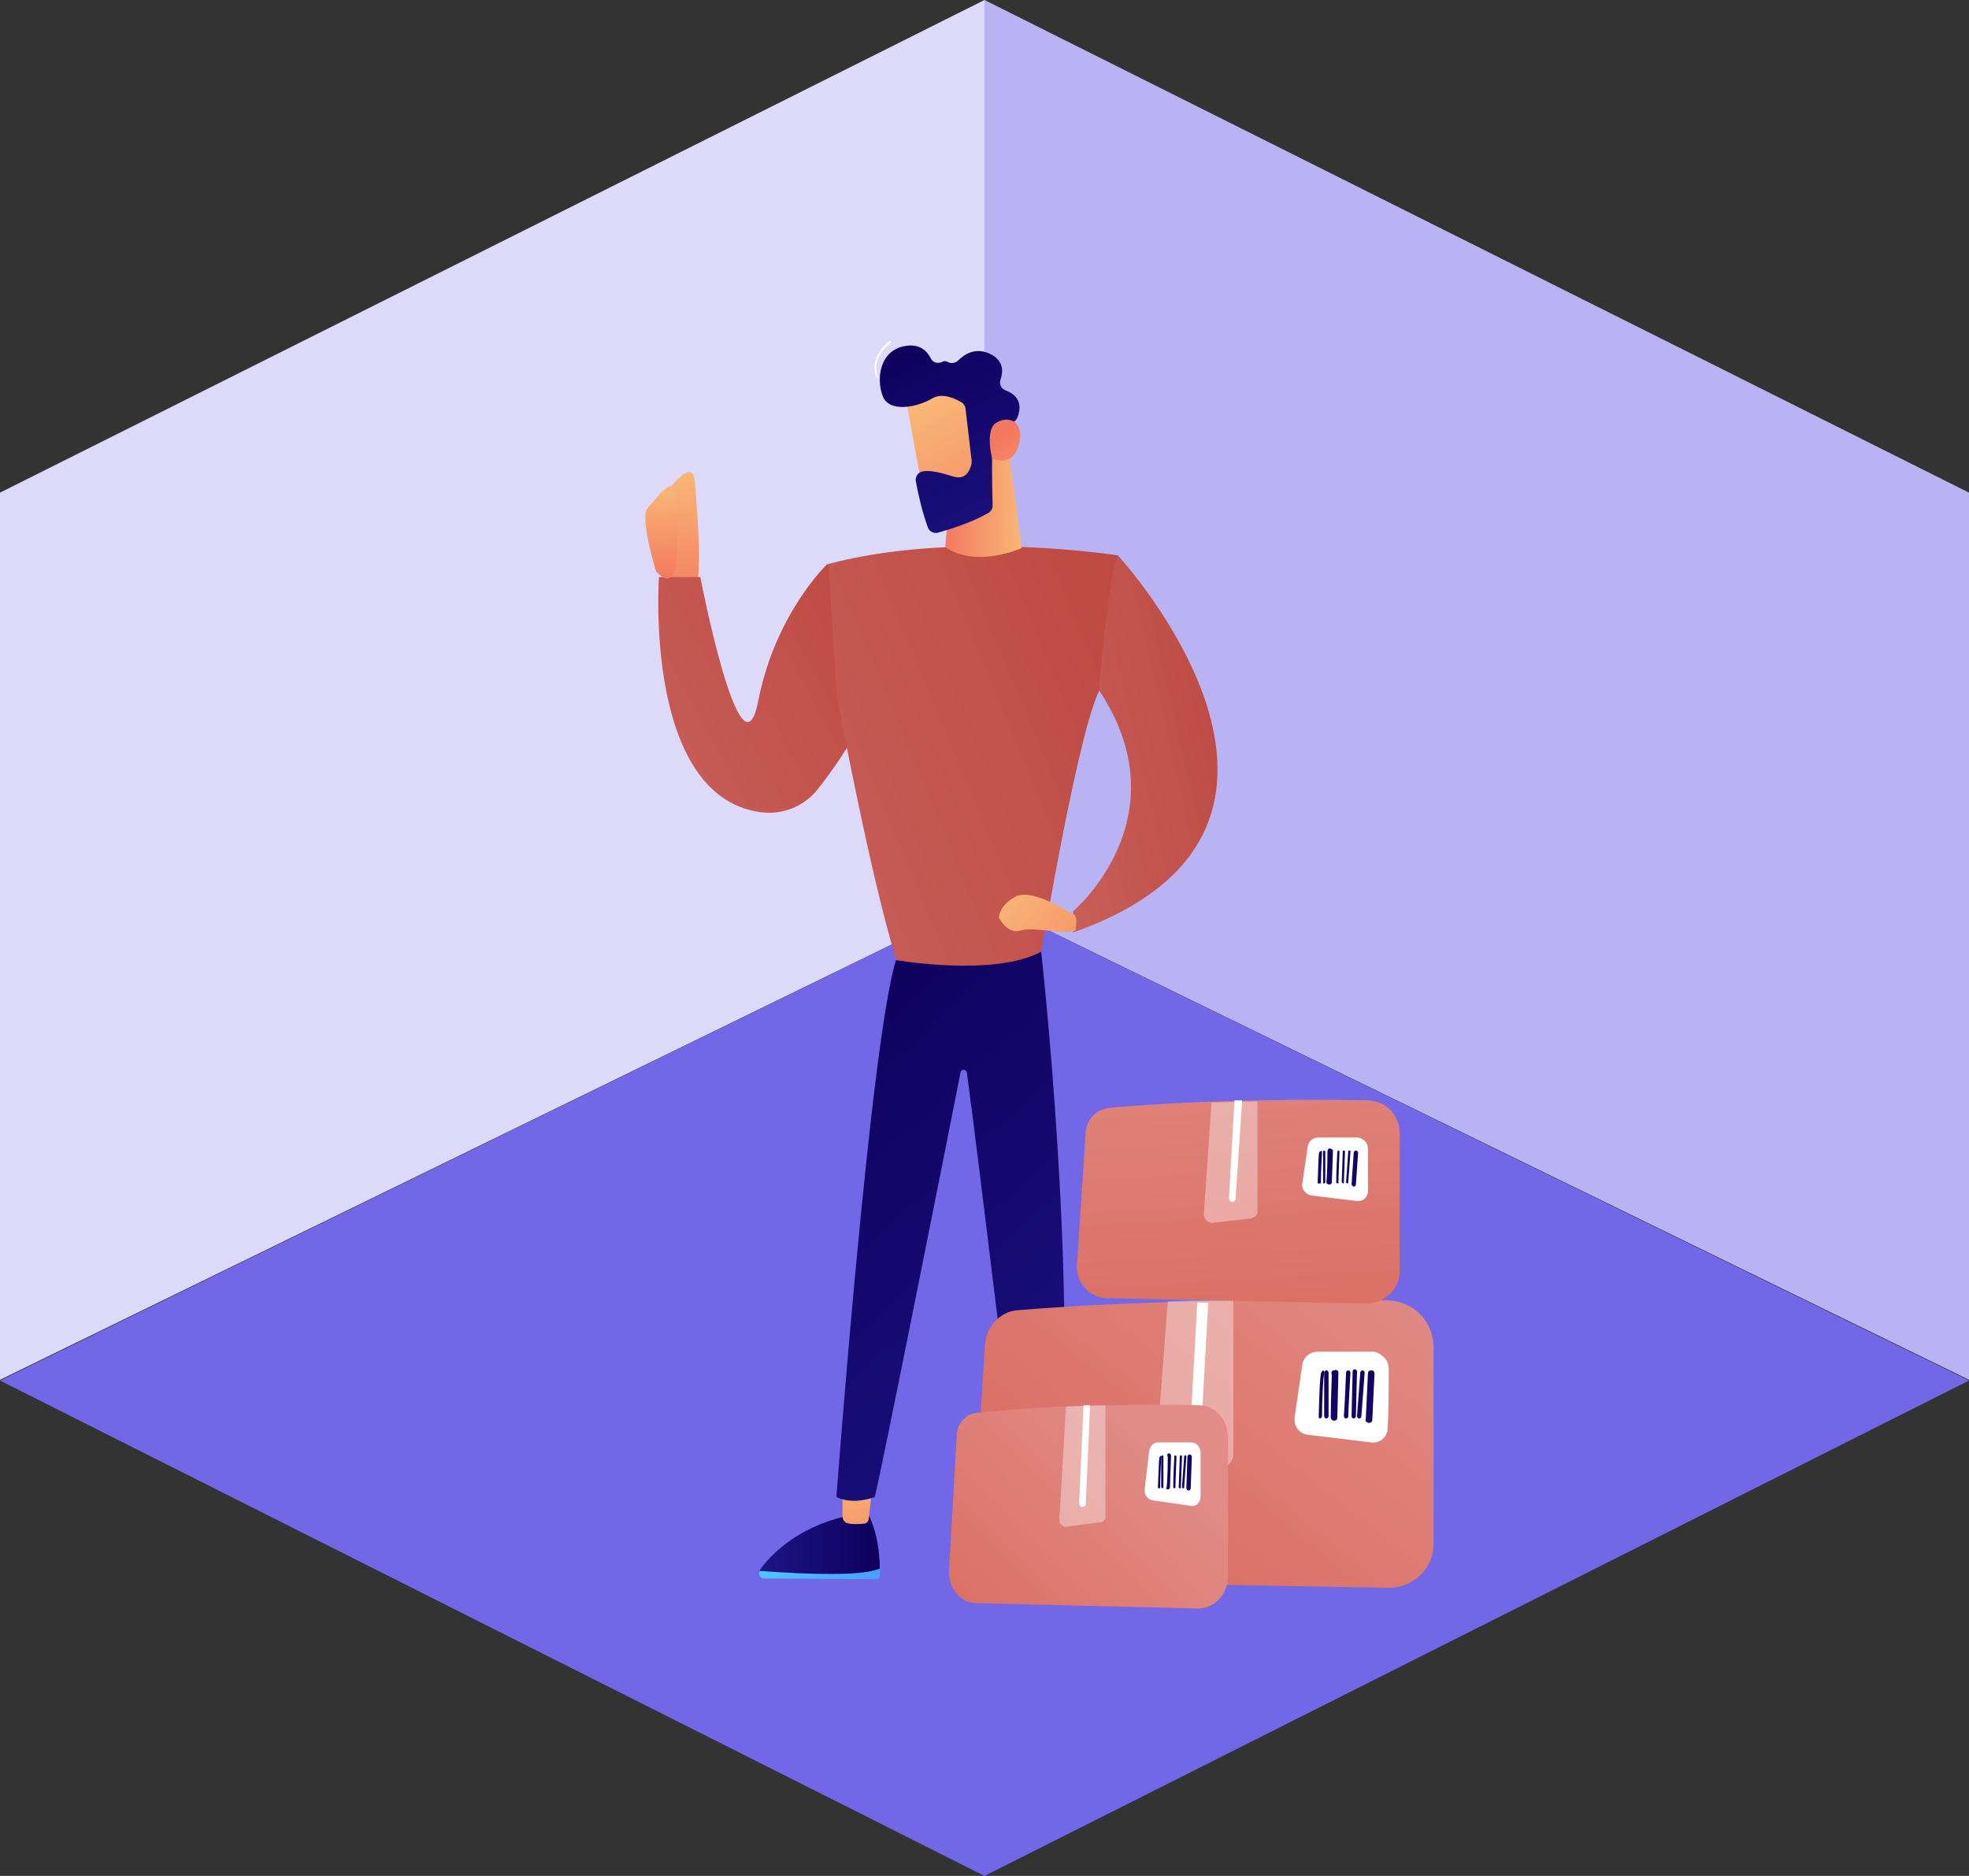 <svg width="254" height="242" viewBox="0 0 254 242" fill="none" xmlns="http://www.w3.org/2000/svg">
<rect x="0" y="0" width="254" height="242" fill="#333333" stroke="none"/>
<path d="M127 115.997V0L254 63.553V178L127 115.997Z" fill="#B9B3F3"/>
<path d="M127 115.997V0L0 63.553V178L127 115.997Z" fill="#DCD9F9"/>
<path d="M127 116L0 178.094L127 242L254 178.094L127 116Z" fill="#7268E7"/>
<path d="M86.191 77.076C86.191 77.076 83.01 66.765 84.622 65.004C86.233 63.285 89.455 58.474 89.667 62.383C89.879 66.336 91.83 83.263 86.191 77.076Z" fill="url(#paint0_linear)"/>
<path d="M106.73 72.754C106.73 72.754 100.032 79.102 97.818 90.402C95.605 101.701 90.334 74.443 90.334 74.443H85.005C85.005 74.443 82.995 102.545 97.993 104.759C100.847 105.195 103.73 104.06 105.506 101.788C108.244 98.323 112.525 92.12 113.544 86.208C112.699 76.918 106.73 72.754 106.73 72.754Z" fill="url(#paint1_linear)"/>
<path d="M140.774 202.844C140.774 202.756 140.774 202.669 140.745 202.582C139.493 197.602 134.338 195.039 134.338 195.039L131.863 195.243C130.436 199.64 129.533 201.766 129.766 202.989C129.766 203.018 129.795 203.048 129.795 203.077C131.834 203.251 136.027 203.368 140.774 202.844Z" fill="url(#paint2_linear)"/>
<path d="M129.795 203.075C129.911 203.482 130.203 203.774 130.581 203.861C133.493 204.472 138.095 203.977 140.017 203.715C140.453 203.657 140.745 203.278 140.774 202.812C136.027 203.366 131.833 203.249 129.795 203.075Z" fill="url(#paint3_linear)"/>
<path d="M136.377 191.195L135.299 196.408C135.212 196.787 134.921 197.078 134.571 197.107C134.134 197.136 133.523 197.165 132.882 197.078C132.329 196.991 131.921 196.437 132.038 195.826L132.795 191.195H136.377Z" fill="url(#paint4_linear)"/>
<path d="M108.798 203.045C111.448 202.957 112.817 202.666 113.516 202.375C113.516 202.637 113.516 202.899 113.516 203.19C113.516 203.482 113.283 203.715 113.021 203.715L98.518 203.627C98.052 203.627 97.79 203.074 97.994 202.666C99.858 202.783 104.692 203.132 108.798 203.045Z" fill="url(#paint5_linear)"/>
<path d="M97.966 202.637C97.995 202.608 97.995 202.55 98.024 202.52C99.305 200.744 102.567 197.162 109.003 195.619L112.09 195.531C112.09 195.531 113.459 197.919 113.488 202.346C112.789 202.637 111.42 202.957 108.77 203.016C104.693 203.132 99.859 202.783 97.966 202.637Z" fill="url(#paint6_linear)"/>
<path d="M112.672 190.843C112.643 191.076 112.206 194.571 112.061 195.939C112.032 196.26 111.799 196.522 111.507 196.551C110.983 196.609 110.139 196.667 109.382 196.522C108.974 196.434 108.683 196.056 108.683 195.59V190.086L112.672 190.843Z" fill="url(#paint7_linear)"/>
<path d="M134.308 122.758C134.308 122.758 139.259 166.732 136.492 194.222C136.492 194.222 133.201 194.222 131.541 193.669C131.541 193.669 126.387 150.685 124.727 138.367C124.669 137.901 123.999 137.872 123.911 138.338C121.873 148.676 113.806 189.272 112.845 193.116C112.845 193.116 110.108 194.222 107.895 193.116C107.895 193.116 112.292 134.29 115.583 123.864L134.308 122.758Z" fill="url(#paint8_linear)"/>
<path d="M144.21 71.651C144.21 71.651 123.33 68.361 106.847 72.758L107.953 89.794C107.953 89.794 112.351 113.441 115.641 123.866C115.641 123.866 128.28 126.051 134.338 122.76C134.338 122.76 139.288 93.085 142.026 88.688C142.026 88.688 144.763 77.155 144.21 71.651Z" fill="url(#paint9_linear)"/>
<path d="M129.562 53.711L131.805 70.689C131.805 70.689 125.981 73.368 121.933 70.572L122.806 60.642L129.562 53.711Z" fill="url(#paint10_linear)"/>
<path d="M144.209 71.652C144.209 71.652 176.651 106.831 138.443 120.286V117.548C138.443 117.548 152.742 105.463 141.734 88.98C141.734 88.98 143.103 73.312 144.209 71.652Z" fill="url(#paint11_linear)"/>
<path d="M138.182 117.837C138.182 117.837 133.232 114.547 131.047 115.653C128.863 116.76 128.863 118.391 128.863 118.391C128.863 118.391 129.97 120.575 131.601 120.051C133.261 119.497 137.105 120.604 138.736 120.051C138.706 120.021 139.26 117.837 138.182 117.837Z" fill="url(#paint12_linear)"/>
<path d="M84.635 73.71C84.635 73.71 82.45 66.72 83.557 65.526C84.664 64.362 86.877 61.1 87.022 63.75C87.168 66.429 88.508 77.903 84.635 73.71Z" fill="url(#paint13_linear)"/>
<path d="M116.778 50.83C116.748 51.034 119.224 64.314 119.224 64.314L126.795 62.741L126.329 49.782C126.3 49.811 117.331 47.452 116.778 50.83Z" fill="url(#paint14_linear)"/>
<path d="M124.029 51.904C124.32 52.078 124.524 52.399 124.553 52.719L125.34 59.417C125.34 59.505 125.34 59.621 125.34 59.708C125.252 60.262 124.815 62.009 123.01 61.485C121.496 61.019 120.069 60.611 119.02 60.815C118.409 60.931 118.03 61.514 118.147 62.125C118.38 63.378 118.904 65.882 119.69 68.037C119.894 68.59 120.476 68.882 121.03 68.707C122.486 68.299 125.34 67.426 127.495 66.173C127.844 65.969 128.077 65.591 128.048 65.183C127.99 63.378 127.902 58.34 128.077 56.913C128.252 55.573 129.854 54.787 130.611 54.496C130.902 54.379 131.135 54.146 131.251 53.855C131.601 52.981 131.979 51.176 129.708 50.36C129.155 50.156 128.863 49.516 129.067 48.962C129.417 47.943 129.504 46.487 127.699 45.643C125.864 44.769 124.437 45.672 123.621 46.487C123.272 46.837 122.69 46.953 122.253 46.691C122.049 46.575 121.816 46.545 121.525 46.691C120.971 46.953 120.331 46.778 120.069 46.225C119.603 45.293 118.671 44.332 116.836 44.623C113.458 45.148 113.021 48.875 113.866 51.088C114.71 53.302 118.35 52.515 120.185 51.438C121.525 50.593 123.214 51.409 124.029 51.904Z" fill="url(#paint15_linear)"/>
<path d="M127.989 59.161C127.989 59.161 127.028 55.492 128.484 54.56C129.911 53.628 132.037 54.152 131.513 56.977C130.872 60.471 127.989 59.161 127.989 59.161Z" fill="url(#paint16_linear)"/>
<path d="M113.224 48.789C113.166 48.789 113.136 48.76 113.107 48.731C111.884 46.11 114.738 44.013 114.767 43.984C114.825 43.955 114.884 43.955 114.942 44.013C114.971 44.071 114.971 44.13 114.913 44.188C114.884 44.217 112.175 46.197 113.311 48.643C113.34 48.702 113.311 48.76 113.253 48.789H113.224Z" fill="white"/>
<path d="M179.144 204.831C182.39 204.831 184.93 202.293 184.93 199.191V173.814C184.93 170.43 182.249 167.751 178.862 167.751C168.844 167.61 148.242 167.61 131.31 169.02C129.052 169.161 127.217 171.135 127.076 173.391L125.524 197.922C125.383 201.165 127.923 203.844 131.168 203.985L179.144 204.831Z" fill="url(#paint17_linear)"/>
<path d="M179.144 176.49C179.144 178.605 179.144 182.129 179.003 184.244C179.003 185.372 178.015 186.218 176.887 186.077L168.702 185.09C167.574 184.949 166.868 183.962 167.009 182.834L167.997 176.067C168.138 175.08 168.985 174.375 169.972 174.375H177.31C178.298 174.657 179.144 175.503 179.144 176.49Z" fill="white"/>
<path opacity="0.37" d="M157.696 189.321L150.782 190.026C149.794 190.167 148.948 189.321 149.089 188.334L150.641 167.891C153.463 167.75 156.426 167.75 159.107 167.75V187.77C158.966 188.616 158.402 189.18 157.696 189.321Z" fill="white"/>
<path d="M154.874 185.796C154.874 186.219 154.592 186.501 154.168 186.501C153.745 186.501 153.463 186.219 153.463 185.796L154.451 168.031C154.874 168.031 155.438 168.031 155.862 168.031L154.874 185.796Z" fill="white"/>
<path d="M175.335 182.989C175.476 182.989 175.617 182.848 175.617 182.707L176.04 177.067C176.04 176.926 175.899 176.785 175.758 176.785C175.617 176.785 175.476 176.926 175.476 177.067L175.053 182.707C175.053 182.848 175.194 182.989 175.335 182.989Z" fill="url(#paint18_linear)"/>
<path d="M174.63 182.985C174.771 182.985 174.912 182.844 174.912 182.703L175.053 176.923C175.053 176.782 174.912 176.641 174.771 176.641C174.63 176.641 174.489 176.782 174.489 176.923L174.348 182.703C174.348 182.844 174.489 182.985 174.63 182.985Z" fill="url(#paint19_linear)"/>
<path d="M173.642 182.989C173.5 182.989 173.359 182.848 173.359 182.707C173.5 180.733 173.642 177.067 173.642 177.067C173.642 176.926 173.783 176.785 173.924 176.785C174.065 176.785 174.206 176.926 174.206 177.067C174.206 177.208 173.924 181.861 173.924 182.848C173.783 182.848 173.783 182.989 173.642 182.989Z" fill="url(#paint20_linear)"/>
<path d="M172.089 183.271C172.372 183.271 172.513 183.13 172.513 182.848C172.654 177.35 172.654 177.209 172.654 177.068C172.654 176.786 172.372 176.645 172.089 176.786C171.807 176.786 171.666 177.068 171.807 177.35C171.807 177.632 171.666 180.874 171.666 182.848C171.666 182.989 171.807 183.271 172.089 183.271Z" fill="url(#paint21_linear)"/>
<path d="M171.102 182.989C171.243 182.989 171.384 182.848 171.384 182.707V177.067C171.384 176.926 171.243 176.785 171.102 176.785C170.96 176.785 170.819 176.926 170.819 177.067V182.707C170.819 182.848 170.96 182.989 171.102 182.989Z" fill="url(#paint22_linear)"/>
<path d="M170.255 182.981C170.396 182.981 170.538 182.84 170.538 182.699C170.538 180.725 170.679 177.623 170.82 177.2C170.82 177.059 170.82 177.059 170.82 176.918C170.82 176.777 170.538 176.777 170.538 176.918C170.396 177.059 170.255 177.059 170.114 182.699C170.114 182.84 170.114 182.981 170.255 182.981Z" fill="url(#paint23_linear)"/>
<path d="M176.604 183.553C176.887 183.553 177.028 183.412 177.028 183.13L177.31 177.208C177.31 176.926 177.169 176.785 176.887 176.785C176.604 176.785 176.463 176.926 176.463 177.208L176.181 183.13C176.04 183.271 176.322 183.553 176.604 183.553Z" fill="url(#paint24_linear)"/>
<path d="M180.556 164.086V146.18C180.556 143.784 178.721 141.951 176.323 141.951C169.267 141.81 154.874 141.81 143.022 142.938C141.469 143.079 140.199 144.348 140.058 146.039L138.93 163.24C138.788 165.496 140.623 167.47 142.88 167.47L176.464 168.175C178.721 168.034 180.556 166.201 180.556 164.086Z" fill="url(#paint25_linear)"/>
<path d="M176.464 148.152C176.464 149.703 176.464 152.1 176.464 153.651C176.464 154.497 175.758 155.06 174.912 154.92L169.126 154.215C168.421 154.074 167.856 153.369 167.997 152.664L168.703 147.87C168.844 147.165 169.408 146.742 170.114 146.742H175.194C175.899 146.883 176.464 147.447 176.464 148.152Z" fill="white"/>
<path opacity="0.37" d="M161.365 157.176L156.568 157.74C155.862 157.881 155.298 157.317 155.298 156.612L156.286 142.231C158.261 142.231 160.237 142.09 162.212 142.09V156.189C162.353 156.612 161.93 157.035 161.365 157.176Z" fill="white"/>
<path d="M159.39 154.642C159.39 154.924 159.107 155.065 158.966 155.065C158.684 155.065 158.543 154.783 158.543 154.501L159.249 141.953C159.531 141.953 159.954 141.953 160.236 141.953L159.39 154.642Z" fill="white"/>
<path d="M173.783 152.659C173.924 152.659 173.924 152.659 173.924 152.518L174.206 148.571C174.206 148.43 174.206 148.43 174.065 148.43C173.924 148.43 173.924 148.43 173.924 148.571L173.642 152.518C173.642 152.518 173.642 152.659 173.783 152.659Z" fill="url(#paint26_linear)"/>
<path d="M173.219 152.659C173.36 152.659 173.36 152.659 173.36 152.518L173.501 148.571C173.501 148.43 173.501 148.43 173.36 148.43C173.219 148.43 173.219 148.43 173.219 148.571L173.078 152.518C173.078 152.518 173.219 152.659 173.219 152.659Z" fill="url(#paint27_linear)"/>
<path d="M172.514 152.659C172.373 152.659 172.373 152.518 172.373 152.518C172.373 151.108 172.514 148.571 172.514 148.571C172.514 148.43 172.655 148.43 172.655 148.43C172.796 148.43 172.796 148.571 172.796 148.571C172.796 148.571 172.655 151.954 172.655 152.659C172.796 152.659 172.655 152.659 172.514 152.659Z" fill="url(#paint28_linear)"/>
<path d="M171.525 152.805C171.666 152.805 171.807 152.664 171.807 152.523C171.948 148.575 171.948 148.575 171.948 148.434C171.948 148.293 171.666 148.152 171.525 148.152C171.384 148.152 171.243 148.293 171.243 148.575C171.243 148.857 171.243 151.113 171.102 152.523C171.102 152.664 171.243 152.805 171.525 152.805Z" fill="url(#paint29_linear)"/>
<path d="M170.82 152.659C170.961 152.659 170.961 152.518 170.961 152.518V148.571C170.961 148.43 170.82 148.43 170.82 148.43C170.679 148.43 170.679 148.571 170.679 148.571V152.518C170.679 152.659 170.679 152.659 170.82 152.659Z" fill="url(#paint30_linear)"/>
<path d="M170.256 152.663C170.397 152.663 170.397 152.663 170.397 152.522C170.397 151.112 170.538 148.856 170.538 148.715V148.574C170.538 148.434 170.397 148.434 170.256 148.574C170.115 148.574 170.115 148.715 169.974 152.663C170.115 152.663 170.115 152.663 170.256 152.663Z" fill="url(#paint31_linear)"/>
<path d="M174.63 153.082C174.771 153.082 174.912 152.941 174.912 152.8L175.194 148.712C175.194 148.571 175.053 148.43 174.912 148.43C174.771 148.43 174.63 148.571 174.63 148.712L174.348 152.8C174.348 152.8 174.489 153.082 174.63 153.082Z" fill="url(#paint32_linear)"/>
<path d="M158.402 203.281V185.516C158.402 183.12 156.709 181.287 154.734 181.287C148.666 181.146 136.108 181.146 125.948 182.274C124.537 182.415 123.408 183.683 123.408 185.375L122.42 202.576C122.279 204.832 123.973 206.806 125.807 206.806L154.734 207.51C156.85 207.37 158.402 205.537 158.402 203.281Z" fill="url(#paint33_linear)"/>
<path d="M154.875 187.488C154.875 189.039 154.875 191.436 154.875 192.987C154.875 193.832 154.31 194.396 153.605 194.255L148.666 193.55C147.961 193.41 147.537 192.705 147.678 192L148.243 187.206C148.384 186.501 148.807 186.078 149.372 186.078H153.746C154.31 186.078 154.875 186.642 154.875 187.488Z" fill="white"/>
<path opacity="0.37" d="M141.893 196.375L137.66 196.939C137.096 197.08 136.531 196.516 136.672 195.811L137.519 181.43C139.212 181.43 141.047 181.289 142.599 181.289V195.388C142.74 195.952 142.317 196.375 141.893 196.375Z" fill="white"/>
<path d="M140.059 193.978C140.059 194.26 139.917 194.401 139.635 194.401C139.353 194.401 139.212 194.119 139.212 193.837L139.776 181.289C140.059 181.289 140.341 181.289 140.623 181.289L140.059 193.978Z" fill="white"/>
<path d="M152.617 191.995C152.758 191.995 152.758 191.995 152.758 191.854L153.04 187.907C153.04 187.766 153.04 187.766 152.899 187.766C152.758 187.766 152.758 187.766 152.758 187.907L152.476 191.854C152.476 191.854 152.476 191.995 152.617 191.995Z" fill="url(#paint34_linear)"/>
<path d="M152.193 191.995C152.334 191.995 152.334 191.995 152.334 191.854L152.475 187.907C152.475 187.766 152.475 187.766 152.334 187.766C152.193 187.766 152.193 187.766 152.193 187.907L152.052 191.854C152.052 191.854 152.052 191.995 152.193 191.995Z" fill="url(#paint35_linear)"/>
<path d="M151.487 191.995C151.346 191.995 151.346 191.854 151.346 191.854C151.346 190.444 151.487 187.907 151.487 187.907C151.487 187.766 151.487 187.766 151.628 187.766C151.769 187.766 151.769 187.907 151.769 187.907C151.769 187.907 151.628 191.29 151.628 191.995C151.628 191.854 151.628 191.995 151.487 191.995Z" fill="url(#paint36_linear)"/>
<path d="M150.642 192.141C150.783 192.141 150.924 192 150.924 191.859C151.065 187.911 151.065 187.911 151.065 187.77C151.065 187.629 150.924 187.488 150.783 187.488C150.642 187.488 150.501 187.629 150.642 187.911C150.642 188.193 150.642 190.449 150.501 191.859C150.36 192 150.501 192.141 150.642 192.141Z" fill="url(#paint37_linear)"/>
<path d="M149.936 191.995C150.077 191.995 150.077 191.854 150.077 191.854V187.907C150.077 187.766 150.077 187.766 149.936 187.766C149.795 187.766 149.795 187.907 149.795 187.907V191.854C149.795 191.854 149.936 191.995 149.936 191.995Z" fill="url(#paint38_linear)"/>
<path d="M149.512 191.999C149.653 191.999 149.653 191.999 149.653 191.858C149.653 190.448 149.794 188.192 149.794 188.051V187.91C149.794 187.769 149.653 187.769 149.653 187.91C149.512 187.91 149.512 188.051 149.371 191.999C149.371 191.858 149.371 191.999 149.512 191.999Z" fill="url(#paint39_linear)"/>
<path d="M153.321 192.285C153.462 192.285 153.603 192.144 153.603 192.003L153.745 187.915C153.745 187.774 153.603 187.633 153.462 187.633C153.321 187.633 153.18 187.774 153.18 187.915L153.039 192.003C153.039 192.144 153.18 192.285 153.321 192.285Z" fill="url(#paint40_linear)"/>
<defs>
<linearGradient id="paint0_linear" x1="86.703" y1="61.038" x2="87.789" y2="78.455" gradientUnits="userSpaceOnUse">
<stop stop-color="#F9B776"/>
<stop offset="1" stop-color="#F47960"/>
</linearGradient>
<linearGradient id="paint1_linear" x1="114.83" y1="74.722" x2="76.195" y2="95.516" gradientUnits="userSpaceOnUse">
<stop stop-color="#BE4940"/>
<stop offset="1" stop-color="#C8605B"/>
</linearGradient>
<linearGradient id="paint2_linear" x1="140.675" y1="199.08" x2="129.509" y2="199.08" gradientUnits="userSpaceOnUse">
<stop stop-color="#0F005C"/>
<stop offset="1" stop-color="#1E1688"/>
</linearGradient>
<linearGradient id="paint3_linear" x1="157.556" y1="185.696" x2="116.951" y2="217.58" gradientUnits="userSpaceOnUse">
<stop stop-color="#53D8FF"/>
<stop offset="1" stop-color="#3840F7"/>
</linearGradient>
<linearGradient id="paint4_linear" x1="133.359" y1="186.186" x2="135.563" y2="205.421" gradientUnits="userSpaceOnUse">
<stop stop-color="#F9B776"/>
<stop offset="1" stop-color="#F47960"/>
</linearGradient>
<linearGradient id="paint5_linear" x1="95.94" y1="195.158" x2="135.206" y2="225.99" gradientUnits="userSpaceOnUse">
<stop stop-color="#53D8FF"/>
<stop offset="1" stop-color="#3840F7"/>
</linearGradient>
<linearGradient id="paint6_linear" x1="113.348" y1="199.238" x2="97.656" y2="199.238" gradientUnits="userSpaceOnUse">
<stop stop-color="#0F005C"/>
<stop offset="1" stop-color="#1E1688"/>
</linearGradient>
<linearGradient id="paint7_linear" x1="110.141" y1="188.644" x2="112.203" y2="206.637" gradientUnits="userSpaceOnUse">
<stop stop-color="#F9B776"/>
<stop offset="1" stop-color="#F47960"/>
</linearGradient>
<linearGradient id="paint8_linear" x1="105.258" y1="127.454" x2="162.796" y2="189.952" gradientUnits="userSpaceOnUse">
<stop stop-color="#0F005C"/>
<stop offset="1" stop-color="#1E1688"/>
</linearGradient>
<linearGradient id="paint9_linear" x1="145.965" y1="73.786" x2="90.48" y2="96.951" gradientUnits="userSpaceOnUse">
<stop stop-color="#BE4940"/>
<stop offset="1" stop-color="#C8605B"/>
</linearGradient>
<linearGradient id="paint10_linear" x1="131.788" y1="62.787" x2="121.905" y2="62.787" gradientUnits="userSpaceOnUse">
<stop stop-color="#F9B776"/>
<stop offset="1" stop-color="#F47960"/>
</linearGradient>
<linearGradient id="paint11_linear" x1="157.896" y1="74.634" x2="127.136" y2="81.739" gradientUnits="userSpaceOnUse">
<stop stop-color="#BE4940"/>
<stop offset="1" stop-color="#C8605B"/>
</linearGradient>
<linearGradient id="paint12_linear" x1="129.382" y1="114.682" x2="146.971" y2="129.705" gradientUnits="userSpaceOnUse">
<stop stop-color="#F9B776"/>
<stop offset="1" stop-color="#F47960"/>
</linearGradient>
<linearGradient id="paint13_linear" x1="84.986" y1="62.838" x2="85.713" y2="74.645" gradientUnits="userSpaceOnUse">
<stop stop-color="#F9B776"/>
<stop offset="1" stop-color="#F47960"/>
</linearGradient>
<linearGradient id="paint14_linear" x1="119.762" y1="51.411" x2="131.804" y2="74.136" gradientUnits="userSpaceOnUse">
<stop stop-color="#F9B776"/>
<stop offset="1" stop-color="#F47960"/>
</linearGradient>
<linearGradient id="paint15_linear" x1="111.88" y1="46.16" x2="127.679" y2="77.199" gradientUnits="userSpaceOnUse">
<stop stop-color="#0F005C"/>
<stop offset="1" stop-color="#1E1688"/>
</linearGradient>
<linearGradient id="paint16_linear" x1="139.29" y1="70.78" x2="129.256" y2="56.503" gradientUnits="userSpaceOnUse">
<stop stop-color="#F9B776"/>
<stop offset="1" stop-color="#F47960"/>
</linearGradient>
<linearGradient id="paint17_linear" x1="145.156" y1="200.056" x2="178.927" y2="158.346" gradientUnits="userSpaceOnUse">
<stop stop-color="#DB6F63"/>
<stop offset="1" stop-color="#E18C88"/>
</linearGradient>
<linearGradient id="paint18_linear" x1="172.737" y1="175.915" x2="187.455" y2="197.321" gradientUnits="userSpaceOnUse">
<stop stop-color="#0F005C"/>
<stop offset="1" stop-color="#1E1688"/>
</linearGradient>
<linearGradient id="paint19_linear" x1="172.208" y1="176.276" x2="186.926" y2="197.681" gradientUnits="userSpaceOnUse">
<stop stop-color="#0F005C"/>
<stop offset="1" stop-color="#1E1688"/>
</linearGradient>
<linearGradient id="paint20_linear" x1="171.568" y1="176.719" x2="186.286" y2="198.125" gradientUnits="userSpaceOnUse">
<stop stop-color="#0F005C"/>
<stop offset="1" stop-color="#1E1688"/>
</linearGradient>
<linearGradient id="paint21_linear" x1="170.462" y1="177.48" x2="185.18" y2="198.886" gradientUnits="userSpaceOnUse">
<stop stop-color="#0F005C"/>
<stop offset="1" stop-color="#1E1688"/>
</linearGradient>
<linearGradient id="paint22_linear" x1="169.733" y1="177.981" x2="184.451" y2="199.386" gradientUnits="userSpaceOnUse">
<stop stop-color="#0F005C"/>
<stop offset="1" stop-color="#1E1688"/>
</linearGradient>
<linearGradient id="paint23_linear" x1="169.281" y1="178.284" x2="183.999" y2="199.69" gradientUnits="userSpaceOnUse">
<stop stop-color="#0F005C"/>
<stop offset="1" stop-color="#1E1688"/>
</linearGradient>
<linearGradient id="paint24_linear" x1="173.495" y1="175.394" x2="188.213" y2="196.8" gradientUnits="userSpaceOnUse">
<stop stop-color="#0F005C"/>
<stop offset="1" stop-color="#1E1688"/>
</linearGradient>
<linearGradient id="paint25_linear" x1="160.681" y1="170.683" x2="157.809" y2="123.61" gradientUnits="userSpaceOnUse">
<stop stop-color="#DB6F63"/>
<stop offset="1" stop-color="#E18C88"/>
</linearGradient>
<linearGradient id="paint26_linear" x1="171.953" y1="147.695" x2="182.289" y2="162.728" gradientUnits="userSpaceOnUse">
<stop stop-color="#0F005C"/>
<stop offset="1" stop-color="#1E1688"/>
</linearGradient>
<linearGradient id="paint27_linear" x1="171.582" y1="147.951" x2="181.918" y2="162.984" gradientUnits="userSpaceOnUse">
<stop stop-color="#0F005C"/>
<stop offset="1" stop-color="#1E1688"/>
</linearGradient>
<linearGradient id="paint28_linear" x1="171.133" y1="148.26" x2="181.47" y2="163.293" gradientUnits="userSpaceOnUse">
<stop stop-color="#0F005C"/>
<stop offset="1" stop-color="#1E1688"/>
</linearGradient>
<linearGradient id="paint29_linear" x1="170.355" y1="148.798" x2="180.692" y2="163.831" gradientUnits="userSpaceOnUse">
<stop stop-color="#0F005C"/>
<stop offset="1" stop-color="#1E1688"/>
</linearGradient>
<linearGradient id="paint30_linear" x1="169.844" y1="149.146" x2="180.18" y2="164.178" gradientUnits="userSpaceOnUse">
<stop stop-color="#0F005C"/>
<stop offset="1" stop-color="#1E1688"/>
</linearGradient>
<linearGradient id="paint31_linear" x1="169.526" y1="149.368" x2="179.863" y2="164.401" gradientUnits="userSpaceOnUse">
<stop stop-color="#0F005C"/>
<stop offset="1" stop-color="#1E1688"/>
</linearGradient>
<linearGradient id="paint32_linear" x1="172.486" y1="147.329" x2="182.822" y2="162.362" gradientUnits="userSpaceOnUse">
<stop stop-color="#0F005C"/>
<stop offset="1" stop-color="#1E1688"/>
</linearGradient>
<linearGradient id="paint33_linear" x1="124.57" y1="210.615" x2="149.724" y2="185.8" gradientUnits="userSpaceOnUse">
<stop stop-color="#DB6F63"/>
<stop offset="1" stop-color="#E18C88"/>
</linearGradient>
<linearGradient id="paint34_linear" x1="150.727" y1="186.992" x2="161.08" y2="202.05" gradientUnits="userSpaceOnUse">
<stop stop-color="#0F005C"/>
<stop offset="1" stop-color="#1E1688"/>
</linearGradient>
<linearGradient id="paint35_linear" x1="150.437" y1="187.256" x2="160.763" y2="202.273" gradientUnits="userSpaceOnUse">
<stop stop-color="#0F005C"/>
<stop offset="1" stop-color="#1E1688"/>
</linearGradient>
<linearGradient id="paint36_linear" x1="150.075" y1="187.561" x2="160.415" y2="202.599" gradientUnits="userSpaceOnUse">
<stop stop-color="#0F005C"/>
<stop offset="1" stop-color="#1E1688"/>
</linearGradient>
<linearGradient id="paint37_linear" x1="149.459" y1="188.109" x2="159.745" y2="203.069" gradientUnits="userSpaceOnUse">
<stop stop-color="#0F005C"/>
<stop offset="1" stop-color="#1E1688"/>
</linearGradient>
<linearGradient id="paint38_linear" x1="149.047" y1="188.453" x2="159.344" y2="203.429" gradientUnits="userSpaceOnUse">
<stop stop-color="#0F005C"/>
<stop offset="1" stop-color="#1E1688"/>
</linearGradient>
<linearGradient id="paint39_linear" x1="148.788" y1="188.67" x2="159.127" y2="203.706" gradientUnits="userSpaceOnUse">
<stop stop-color="#0F005C"/>
<stop offset="1" stop-color="#1E1688"/>
</linearGradient>
<linearGradient id="paint40_linear" x1="151.152" y1="186.648" x2="161.462" y2="201.642" gradientUnits="userSpaceOnUse">
<stop stop-color="#0F005C"/>
<stop offset="1" stop-color="#1E1688"/>
</linearGradient>
</defs>
</svg>
